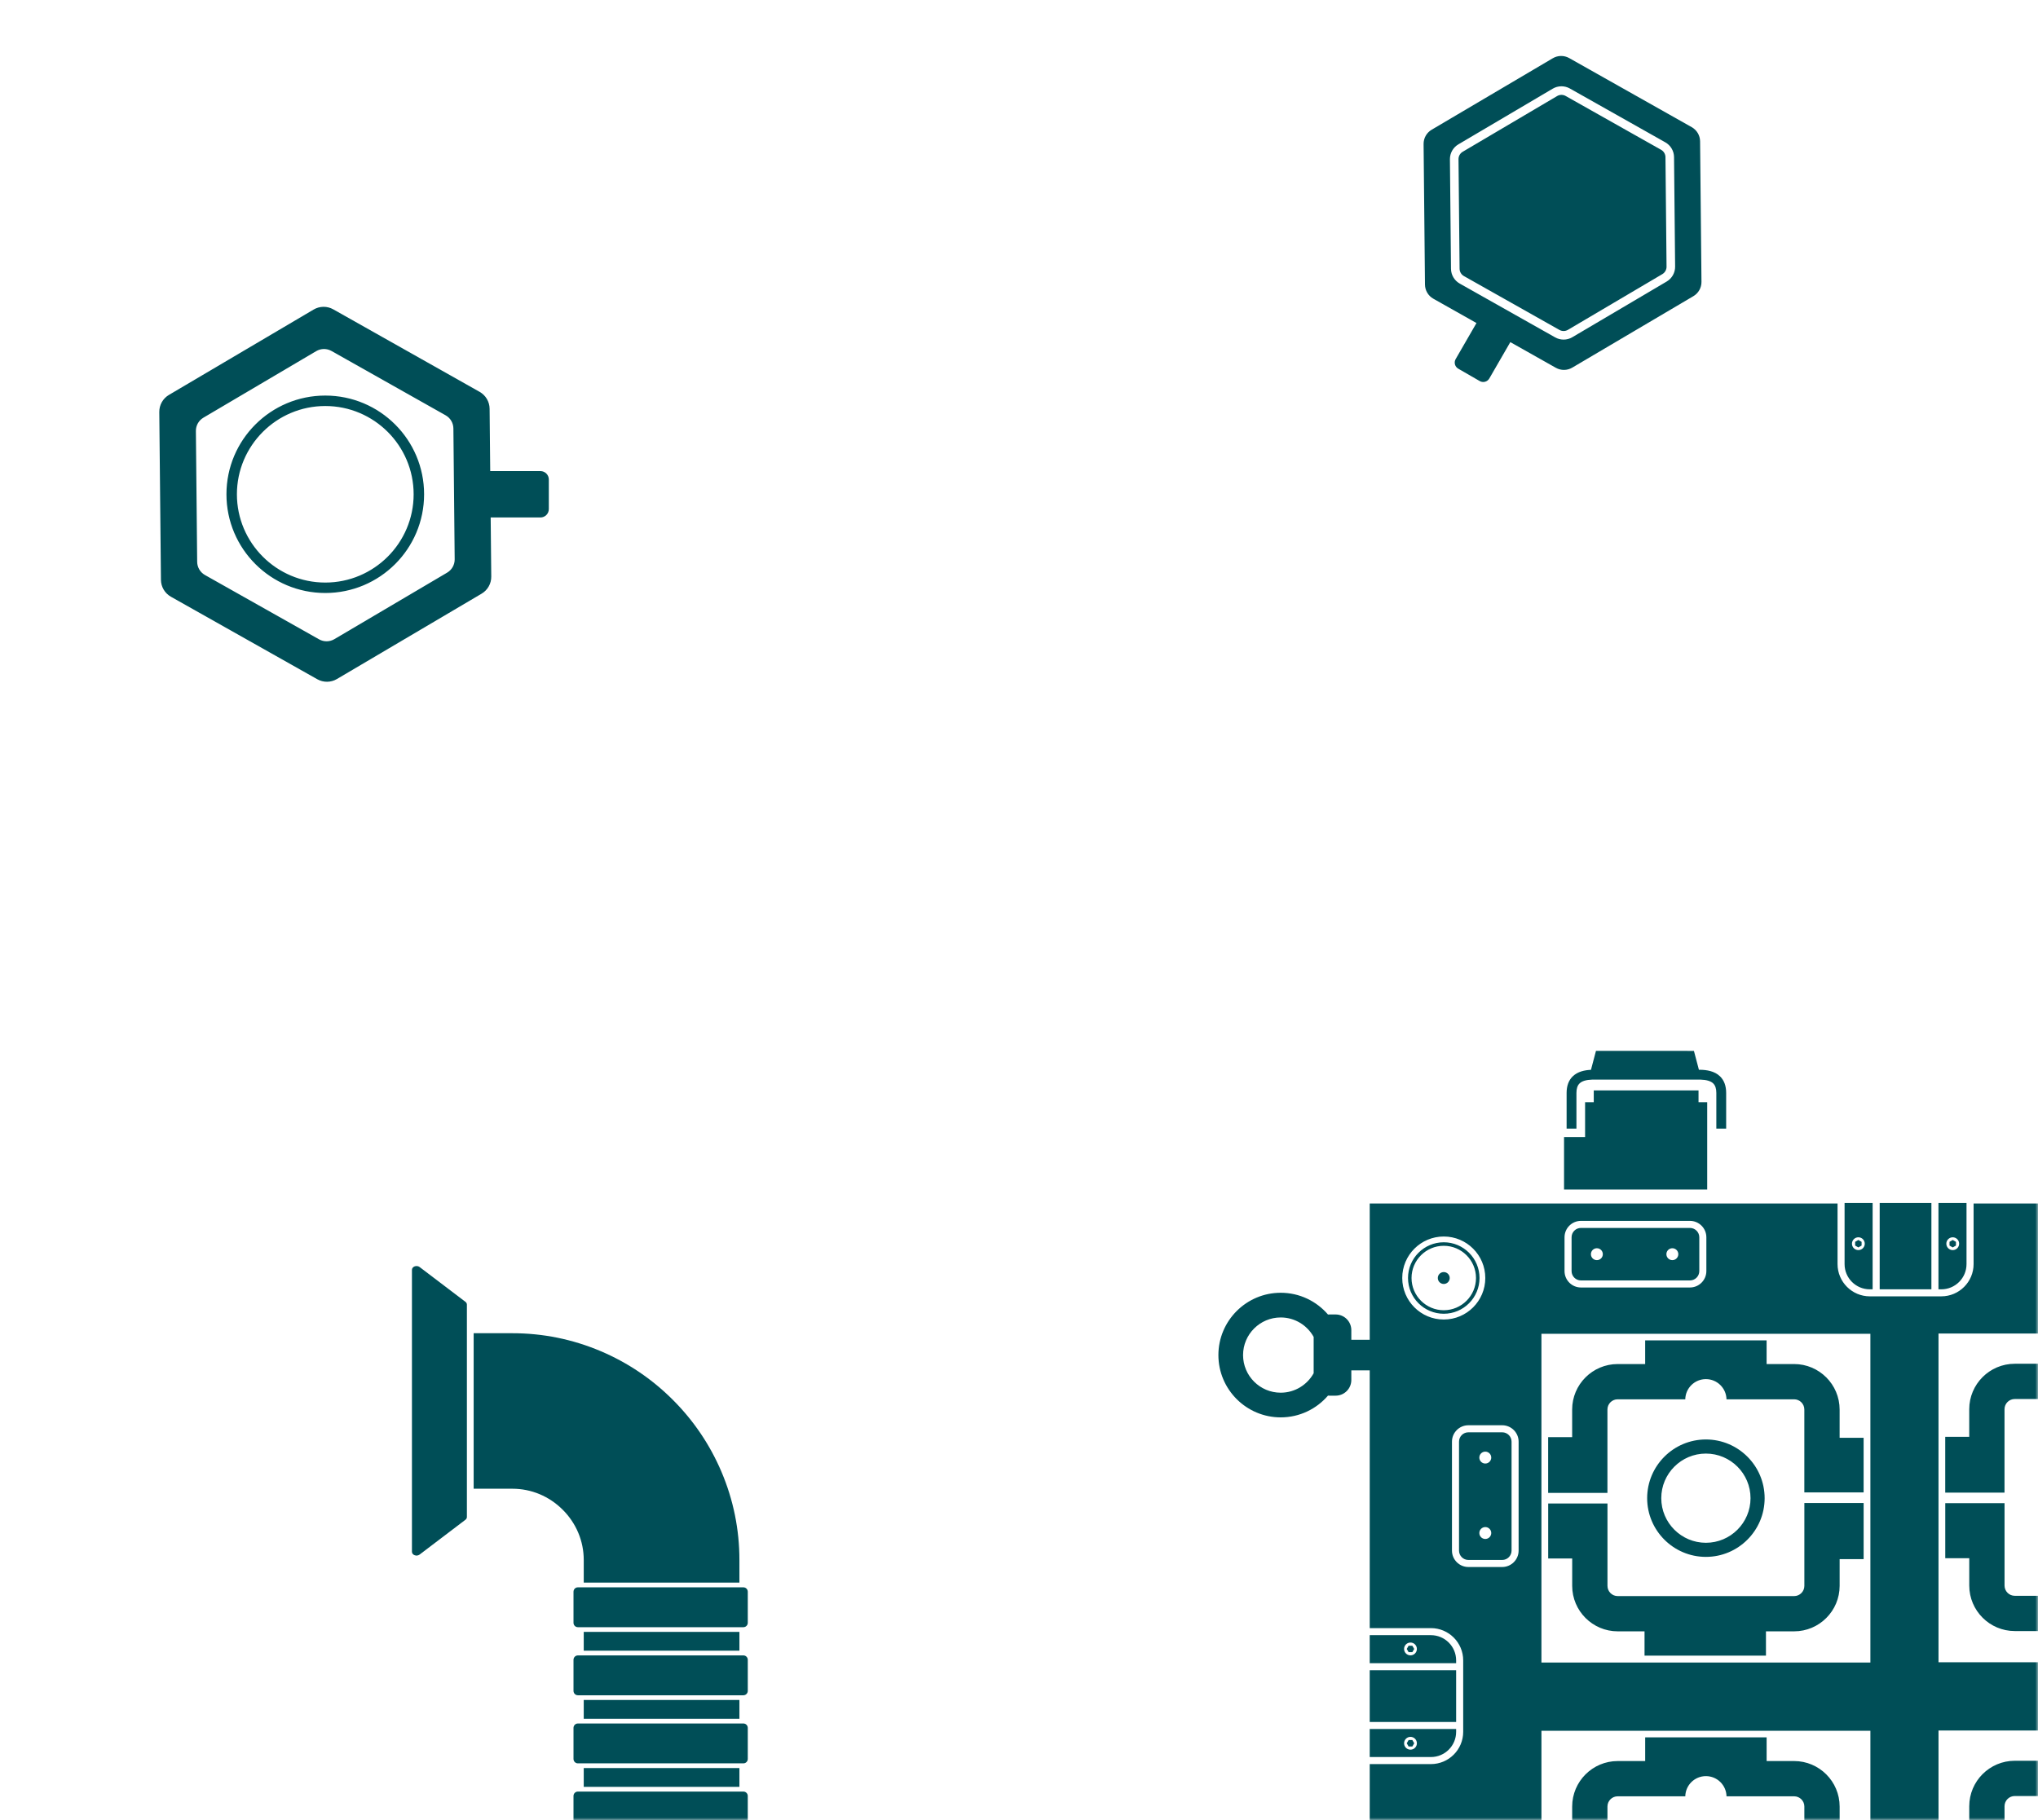 <svg height="335" viewBox="0 0 375 335" width="375" xmlns="http://www.w3.org/2000/svg"
     xmlns:xlink="http://www.w3.org/1999/xlink">
    <mask id="a" fill="#fff">
        <path d="m0 0h375v335h-375z" fill="#fff" fill-rule="evenodd"/>
    </mask>

    <style type="text/css">
        <![CDATA[
         svg * {
            transform-box: fill-box;
        }
        .spinner {
            transform-origin: 50% 50%;
            animation: spin 8s linear infinite;
        }
        @keyframes spin {
            0% { transform: rotate(0deg); }
            100% { transform: rotate(360deg); }
        }
        .animateOpacity{
            animation: animateOpacity 4s linear infinite;
        }
        @keyframes animateOpacity {
            0% { opacity: 0; }
            50% { opacity: 1; }
            100% { opacity: 0; }
        }
        .animateFromLeft{
            animation: animateFromLeft 4s linear infinite;
        }
        @keyframes animateFromLeft {
            0% { transform: translateX(-50px); }
            50% { transform: translateX(0px); }
            100% { transform: translateX(-50px); }
        }
        /* Neue Animationen */
        .animateBounce {
            transform-origin: 50% 50%;
            animation: bounce 6s ease-in-out infinite;
        }
        @keyframes bounce {
            0%, 100% { transform: translateY(0); }
            50% { transform: translateY(-20px); }
        }
        .animateScale {
            transform-origin: 50% 50%;
            animation: scaleUp 5s ease-in-out infinite;
        }
        @keyframes scaleUp {
            0%, 100% { transform: scale(1); }
            50% { transform: scale(1.2); }
        }
        .animateFadeIn {
            animation: fadeIn 6s ease-in-out infinite;
        }
        @keyframes fadeIn {
            0%, 100% { opacity: 0; }
            50% { opacity: 1; }
        }
        .animateSlideDown {
            animation: slideDown 5s ease-in-out infinite;
        }
        @keyframes slideDown {
            0% { transform: translateY(-20px); opacity: 0; }
            50% { transform: translateY(0); opacity: 1; }
            100% { transform: translateY(-20px); opacity: 0; }
        }

        .animateSpiralFade {
            animation: spiralFade 6s ease-in-out infinite;
        }

        @keyframes spiralFade {
            0% {
                transform: translate(0, 0) scale(1);
                opacity: 0;
            }
            25% {
                transform: translate(-10px, -10px) rotate(45deg) scale(1.1);
                opacity: 0.5;
            }
            50% {
                transform: translate(10px, -20px) rotate(90deg) scale(1.2);
                opacity: 1;
            }
            75% {
                transform: translate(-20px, 10px) rotate(135deg) scale(1.1);
                opacity: 0.5;
            }
            100% {
                transform: translate(0, 0) rotate(180deg) scale(1);
                opacity: 0;
            }
        }

        .animateBounceRotate {
            animation: bounceRotate 5s ease-in-out infinite;
        }

        @keyframes bounceRotate {
            0%, 100% {
                transform: translateY(0) rotate(0deg);
            }
            25% {
                transform: translateY(-20px) rotate(90deg);
            }
            50% {
                transform: translateY(0) rotate(180deg);
            }
            75% {
                transform: translateY(-20px) rotate(270deg);
            }
        }

        .animateZoomSlideOpacity {
            animation: zoomSlideOpacity 7s ease-in-out infinite;
        }

        @keyframes zoomSlideOpacity {
            0% {
                transform: translateX(0) scale(1);
                opacity: 1;
            }
            25% {
                transform: translateX(20px) scale(1.2);
                opacity: 0.8;
            }
            50% {
                transform: translateX(-20px) scale(1);
                opacity: 0.6;
            }
            75% {
                transform: translateX(20px) scale(1.2);
                opacity: 0.8;
            }
            100% {
                transform: translateX(0) scale(1);
                opacity: 1;
            }
        }

        .animatePulseRotateColor {
            animation: pulseRotateColor 8s ease-in-out infinite;
        }

        @keyframes pulseRotateColor {
            0%, 100% {
                transform: scale(1) rotate(0deg);
                fill: #004e57;
            }
            25% {
                transform: scale(1.1) rotate(90deg);
                fill: #007a8b;
            }
            50% {
                transform: scale(1.2) rotate(180deg);
                fill: #00a7c1;
            }
            75% {
                transform: scale(1.1) rotate(270deg);
                fill: #007a8b;
            }
        }
        .animateFlipSlideShadow {
            animation: flipSlideShadow 6s ease-in-out infinite;
        }

        @keyframes flipSlideShadow {
            0%, 100% {
                transform: rotateY(0deg) translateX(0);
                filter: drop-shadow(2px 2px 5px rgba(0, 0, 0, 0.5));
            }
            25% {
                transform: rotateY(180deg) translateX(-20px);
                filter: drop-shadow(-2px -2px 10px rgba(0, 0, 0, 0.7));
            }
            50% {
                transform: rotateY(360deg) translateX(20px);
                filter: drop-shadow(2px 2px 5px rgba(0, 0, 0, 0.5));
            }
            75% {
                transform: rotateY(180deg) translateX(-20px);
                filter: drop-shadow(-2px -2px 10px rgba(0, 0, 0, 0.7));
            }
        }

        .animateFloatFadeZoom {
            animation: floatFadeZoom 9s ease-in-out infinite;
        }

        @keyframes floatFadeZoom {
            0%, 100% {
                transform: translateY(0) scale(1);
                opacity: 1;
            }
            25% {
                transform: translateY(-10px) scale(1.1);
                opacity: 0.8;
            }
            50% {
                transform: translateY(10px) scale(1.2);
                opacity: 0.6;
            }
            75% {
                transform: translateY(-10px) scale(1.1);
                opacity: 0.8;
            }
        }

        .animateShrinkRotateColor {
            animation: shrinkRotateColor 7s ease-in-out infinite;
        }

        @keyframes shrinkRotateColor {
            0%, 100% {
                transform: scale(1) rotate(0deg);
                fill: #004e57;
            }
            25% {
                transform: scale(0.9) rotate(90deg);
                fill: #ff6347;
            }
            50% {
                transform: scale(0.8) rotate(180deg);
                fill: #ffd700;
            }
            75% {
                transform: scale(0.9) rotate(270deg);
                fill: #ff6347;
            }
        }

        .animateWave {
            animation: wave 10s ease-in-out infinite;
        }

        @keyframes wave {
            0%, 100% {
                transform: translateX(0) translateY(0);
            }
            25% {
                transform: translateX(10px) translateY(-10px);
            }
            50% {
                transform: translateX(-10px) translateY(10px);
            }
            75% {
                transform: translateX(10px) translateY(-10px);
            }
        }

        .animateWaveBlur {
            animation: waveBlur 10s ease-in-out infinite;
        }

        @keyframes waveBlur {
            0%, 100% {
                transform: translateX(0) translateY(0);
                filter: blur(0);
            }
            25% {
                transform: translateX(10px) translateY(-10px);
                filter: blur(2px);
            }
            50% {
                transform: translateX(-10px) translateY(10px);
                filter: blur(4px);
            }
            75% {
                transform: translateX(10px) translateY(-10px);
                filter: blur(2px);
            }
        }

        .animate3DRotatePulseColor {
            animation: rotate3DPulseColor 12s ease-in-out infinite;
        }

        @keyframes rotate3DPulseColor {
            0%, 100% {
                transform: rotateX(0deg) rotateY(0deg) scale(1);
                fill: #004e57;
            }
            25% {
                transform: rotateX(90deg) rotateY(0deg) scale(1.2);
                fill: #ff6347;
            }
            50% {
                transform: rotateX(90deg) rotateY(90deg) scale(1.4);
                fill: #ffd700;
            }
            75% {
                transform: rotateX(0deg) rotateY(90deg) scale(1.2);
                fill: #ff6347;
            }
        }

        .animateTiltShake {
            animation: tiltShake 8s ease-in-out infinite;
        }

        @keyframes tiltShake {
            0%, 100% {
                transform: rotate(0deg);
            }
            25% {
                transform: rotate(-5deg);
            }
            50% {
                transform: rotate(5deg);
            }
            75% {
                transform: rotate(-5deg);
            }
        }

        .animateTiltShakeGlow {
            animation: tiltShakeGlow 8s ease-in-out infinite;
        }

        @keyframes tiltShakeGlow {
            0%, 100% {
                transform: rotate(0deg);
                filter: drop-shadow(0 0 0px rgba(255, 255, 0, 0));
            }
            25% {
                transform: rotate(-5deg);
                filter: drop-shadow(0 0 10px rgba(255, 255, 0, 0.7));
            }
            50% {
                transform: rotate(5deg);
                filter: drop-shadow(0 0 20px rgba(255, 255, 0, 1));
            }
            75% {
                transform: rotate(-5deg);
                filter: drop-shadow(0 0 10px rgba(255, 255, 0, 0.7));
            }
        }

        .animateExpandContractOpacity {
            animation: expandContractOpacity 6s ease-in-out infinite;
        }

        @keyframes expandContractOpacity {
            0%, 100% {
                transform: scale(1);
                opacity: 1;
            }
            25% {
                transform: scale(1.2);
                opacity: 0.8;
            }
            50% {
                transform: scale(0.8);
                opacity: 0.6;
            }
            75% {
                transform: scale(1.1);
                opacity: 0.9;
            }
        }

        .animateOrbitSize {
            animation: orbitSize 8s linear infinite;
        }

        @keyframes orbitSize {
            0%, 100% {
                transform: rotate(0deg) translateX(0) scale(1);
            }
            25% {
                transform: rotate(90deg) translateX(30px) scale(1.2);
            }
            50% {
                transform: rotate(180deg) translateX(0) scale(0.8);
            }
            75% {
                transform: rotate(270deg) translateX(-30px) scale(1.2);
            }
        }

        .animateSlideStretchBgColor {
            animation: slideStretchBgColor 7s ease-in-out infinite;
        }

        @keyframes slideStretchBgColor {
            0%, 100% {
                transform: translateX(0) scale(1, 1);
                background-color: #ff6347;
            }
            25% {
                transform: translateX(20px) scale(1.2, 1);
                background-color: #3cb371;
            }
            50% {
                transform: translateX(-20px) scale(0.8, 1);
                background-color: #4682b4;
            }
            75% {
                transform: translateX(20px) scale(1.2, 1);
                background-color: #3cb371;
            }
        }

        .animateSwingSpinShadow {
            animation: swingSpinShadow 6s ease-in-out infinite;
        }

        @keyframes swingSpinShadow {
            0%, 100% {
                transform: rotate(0deg);
                filter: drop-shadow(0 0 0 rgba(0, 0, 0, 0.5));
            }
            25% {
                transform: rotate(15deg);
                filter: drop-shadow(5px 5px 10px rgba(0, 0, 0, 0.7));
            }
            50% {
                transform: rotate(-15deg);
                filter: drop-shadow(-5px -5px 10px rgba(0, 0, 0, 0.7));
            }
            75% {
                transform: rotate(15deg);
                filter: drop-shadow(5px 5px 10px rgba(0, 0, 0, 0.7));
            }
        }

        .animateSkewShakeGlow {
            animation: skewShakeGlow 8s ease-in-out infinite;
        }

        @keyframes skewShakeGlow {
            0%, 100% {
                transform: skew(0deg, 0deg);
                filter: drop-shadow(0 0 0px rgba(255, 255, 255, 0));
            }
            25% {
                transform: skew(-10deg, 10deg);
                filter: drop-shadow(0 0 10px rgba(255, 255, 255, 0.7));
            }
            50% {
                transform: skew(10deg, -10deg);
                filter: drop-shadow(0 0 20px rgba(255, 255, 255, 1));
            }
            75% {
                transform: skew(-10deg, 10deg);
                filter: drop-shadow(0 0 10px rgba(255, 255, 255, 0.7));
            }
        }

        .animateDiagonalSlideSize {
            animation: diagonalSlideSize 7s ease-in-out infinite;
        }

        @keyframes diagonalSlideSize {
            0%, 100% {
                transform: translate(0, 0) scale(1);
            }
            25% {
                transform: translate(20px, -20px) scale(1.2);
            }
            50% {
                transform: translate(-20px, 20px) scale(0.8);
            }
            75% {
                transform: translate(20px, -20px) scale(1.2);
            }
        }

        .animateElasticBounceShadow {
            animation: elasticBounceShadow 6s ease-in-out infinite;
        }

        @keyframes elasticBounceShadow {
            0%, 100% {
                transform: translateY(0) scale(1);
                filter: drop-shadow(0 0 0px rgba(0, 0, 0, 0.5));
            }
            25% {
                transform: translateY(-20px) scale(1.2);
                filter: drop-shadow(5px 5px 10px rgba(0, 0, 0, 0.7));
            }
            50% {
                transform: translateY(20px) scale(0.8);
                filter: drop-shadow(-5px -5px 10px rgba(0, 0, 0, 0.7));
            }
            75% {
                transform: translateY(-20px) scale(1.2);
                filter: drop-shadow(5px 5px 10px rgba(0, 0, 0, 0.7));
            }
        }

        .animateZoomRotateBlurGlow {
            animation: zoomRotateBlurGlow 8s ease-in-out infinite;
        }

        @keyframes zoomRotateBlurGlow {
            0%, 100% {
                transform: scale(1) rotate(0deg);
                filter: blur(0) drop-shadow(0 0 0px rgba(255, 255, 255, 0));
            }
            25% {
                transform: scale(1.2) rotate(90deg);
                filter: blur(2px) drop-shadow(0 0 10px rgba(255, 255, 255, 0.7));
            }
            50% {
                transform: scale(1.4) rotate(180deg);
                filter: blur(4px) drop-shadow(0 0 20px rgba(255, 255, 255, 1));
            }
            75% {
                transform: scale(1.2) rotate(270deg);
                filter: blur(2px) drop-shadow(0 0 10px rgba(255, 255, 255, 0.7));
            }
        }

        .animateCircularPulseFlipColor {
            animation: circularPulseFlipColor 10s ease-in-out infinite;
        }

        @keyframes circularPulseFlipColor {
            0%, 100% {
                transform: scale(1) rotateY(0deg);
                fill: #4b0082;
            }
            25% {
                transform: scale(1.2) rotateY(180deg);
                fill: #9400d3;
            }
            50% {
                transform: scale(1.4) rotateY(360deg);
                fill: #ba55d3;
            }
            75% {
                transform: scale(1.2) rotateY(180deg);
                fill: #9400d3;
            }
        }

        .animateSwirlExpandShadow {
            animation: swirlExpandShadow 9s ease-in-out infinite;
        }

        @keyframes swirlExpandShadow {
            0%, 100% {
                transform: rotate(0deg) scale(1);
                filter: drop-shadow(0 0 0px rgba(0, 0, 0, 0.5));
            }
            25% {
                transform: rotate(90deg) scale(1.2);
                filter: drop-shadow(5px 5px 10px rgba(0, 0, 0, 0.7));
            }
            50% {
                transform: rotate(180deg) scale(1.4);
                filter: drop-shadow(10px 10px 20px rgba(0, 0, 0, 1));
            }
            75% {
                transform: rotate(270deg) scale(1.2);
                filter: drop-shadow(5px 5px 10px rgba(0, 0, 0, 0.7));
            }
        }

        .animateZigzagSlideOpacity {
            animation: zigzagSlideOpacity 8s ease-in-out infinite;
        }

        @keyframes zigzagSlideOpacity {
            0%, 100% {
                transform: translateX(0) translateY(0);
                opacity: 1;
            }
            25% {
                transform: translateX(20px) translateY(-10px);
                opacity: 0.8;
            }
            50% {
                transform: translateX(-20px) translateY(10px);
                opacity: 0.6;
            }
            75% {
                transform: translateX(20px) translateY(-10px);
                opacity: 0.8;
            }
        }

        .animateBounceShrinkGlow {
            animation: bounceShrinkGlow 6s ease-in-out infinite;
        }

        @keyframes bounceShrinkGlow {
            0%, 100% {
                transform: translateY(0) scale(1);
                filter: drop-shadow(0 0 10px rgba(255, 255, 255, 0.7));
            }
            25% {
                transform: translateY(-20px) scale(0.9);
                filter: drop-shadow(0 0 5px rgba(255, 255, 255, 0.5));
            }
            50% {
                transform: translateY(20px) scale(1.1);
                filter: drop-shadow(0 0 15px rgba(255, 255, 255, 1));
            }
            75% {
                transform: translateY(-20px) scale(0.9);
                filter: drop-shadow(0 0 5px rgba(255, 255, 255, 0.5));
            }
        }

        .animateTwistStretchColor {
            animation: twistStretchColor 7s ease-in-out infinite;
        }

        @keyframes twistStretchColor {
            0%, 100% {
                transform: rotate(0deg) scale(1);
                fill: #ff4500;
            }
            25% {
                transform: rotate(90deg) scale(1.2);
                fill: #ff6347;
            }
            50% {
                transform: rotate(180deg) scale(0.8);
                fill: #ffa07a;
            }
            75% {
                transform: rotate(90deg) scale(1.2);
                fill: #ff6347;
            }
        }

        .animateWobbleFlipShadow {
            animation: wobbleFlipShadow 8s ease-in-out infinite;
        }

        @keyframes wobbleFlipShadow {
            0%, 100% {
                transform: translateX(0) rotateY(0deg);
                filter: drop-shadow(0 0 0px rgba(0, 0, 0, 0.5));
            }
            25% {
                transform: translateX(10px) rotateY(180deg);
                filter: drop-shadow(10px 10px 10px rgba(0, 0, 0, 0.7));
            }
            50% {
                transform: translateX(-10px) rotateY(360deg);
                filter: drop-shadow(20px 20px 20px rgba(0, 0, 0, 1));
            }
            75% {
                transform: translateX(10px) rotateY(180deg);
                filter: drop-shadow(10px 10px 10px rgba(0, 0, 0, 0.7));
            }
        }

        .animateVerticalWaveOpacity {
            animation: verticalWaveOpacity 7s ease-in-out infinite;
        }

        @keyframes verticalWaveOpacity {
            0%, 100% {
                transform: translateY(0);
                opacity: 1;
            }
            25% {
                transform: translateY(-20px);
                opacity: 0.7;
            }
            50% {
                transform: translateY(20px);
                opacity: 0.5;
            }
            75% {
                transform: translateY(-20px);
                opacity: 0.7;
            }
        }
    ]]>
    </style>

    <g fill="#004e57" fill-rule="evenodd">
        <g mask="url(#a)" class="animateExpandContractOpacity">
            <path
                d="m31.611 70.793h28.645v-3.461h-28.645zm0 12.529h28.645v-3.461h-28.645zm28.645-29.218c0-5.62-1.112-11.086-3.307-16.246-2.109-4.961-5.122-9.417-8.953-13.245-3.831-3.828-8.292-6.838-13.257-8.945-5.165-2.192-10.635-3.304-16.26-3.304h-7.124v28.619h7.124c3.477 0 6.767 1.373 9.263 3.866 2.496 2.493 3.87 5.78 3.87 9.254v4.16h28.645zm-28.645 41.747h28.645v-3.461h-28.645zm-1.077.866c-.445 0-.808.362-.808.807v5.722c0 .445.362.807.808.807h30.452c.445 0 .808-.362.808-.807v-5.722c0-.445-.362-.807-.808-.807zm-20.694-90.132-8.428-6.401c-.539-.41-1.412-.094-1.412.51v51.894c0 .604.873.919 1.412.51l8.428-6.401c.173-.131.271-.316.271-.51v-39.093c0-.194-.098-.379-.271-.51zm51.147 59.881c.445 0 .808-.362.808-.807v-5.722c0-.445-.362-.807-.808-.807h-30.452c-.446 0-.808.362-.808.807v5.722c0 .445.362.807.808.807zm-30.452 5.193c-.445 0-.808.362-.808.807v5.722c0 .445.362.807.808.807h30.452c.445 0 .808-.362.808-.807v-5.722c0-.445-.362-.807-.808-.807zm0 12.529c-.445 0-.808.362-.808.807v5.722c0 .445.362.807.808.807h30.452c.445 0 .808-.362.808-.807v-5.722c0-.445-.362-.807-.808-.807z"
                transform="translate(75.8 233)"/>
        </g>
        <g mask="url(#a)" class="animateScale">
            <path
                d="m23.773.42c.931-.549 2.083-.56 3.025-.029l22.541 12.712c.941.531 1.528 1.523 1.538 2.603l.255 25.866c.01 1.08-.556 2.083-1.487 2.632l-22.286 13.153c-.93.549-2.083.56-3.025.029l-8.374-4.723-3.866 6.692c-.357.619-1.149.831-1.768.473l-3.95-2.279c-.619-.357-.831-1.148-.474-1.767l3.831-6.631-7.939-4.477c-.941-.531-1.527-1.523-1.538-2.603l-.255-25.866c-.011-1.08.556-2.083 1.487-2.632zm3.141 5.566c-.976-.551-2.182-.539-3.148.031l-17.373 10.254c-.965.57-1.558 1.619-1.547 2.74l.198 20.164c.011 1.12.624 2.158 1.601 2.709l17.571 9.91c.479.27 1.013.405 1.547.405.555 0 1.109-.145 1.601-.436l17.373-10.254c.965-.57 1.558-1.619 1.547-2.739l-.199-20.163c-.011-1.12-.624-2.158-1.601-2.709zm-1.547 1.173c.266 0 .532.067.771.202l17.571 9.91c.487.274.792.791.797 1.349l.199 20.163c.005.558-.29 1.081-.771 1.365l-17.373 10.254c-.481.284-1.082.29-1.568.015l-17.572-9.91c-.486-.274-.792-.791-.797-1.349l-.198-20.164c-.006-.558.29-1.081.771-1.364l17.373-10.254c.245-.145.521-.217.798-.217z"
                transform="translate(261.945 10.3)"/>
        </g>
        <g mask="url(#a)" class="animateFromLeft">
            <path
                d="m28.401.501c1.112-.656 2.489-.669 3.613-.035l26.929 15.183c1.124.634 1.825 1.819 1.837 3.109l.113 11.477h9.237c.854 0 1.546.692 1.546 1.545v5.444c0 .853-.692 1.545-1.546 1.545h-9.153l.107 10.88c.013 1.29-.664 2.488-1.776 3.144l-26.625 15.709c-1.111.656-2.489.669-3.613.036l-26.929-15.182c-1.124-.634-1.825-1.819-1.837-3.109l-.304-30.891c-.012-1.29.664-2.488 1.776-3.144zm3.288 7.628c-.876-.494-1.95-.484-2.816.028l-20.755 12.246c-.867.511-1.394 1.446-1.384 2.451l.237 24.081c.01 1.006.556 1.929 1.432 2.424l20.993 11.835c.876.494 1.95.484 2.817-.028l20.755-12.246c.867-.511 1.394-1.445 1.385-2.451l-.237-24.081c-.01-1.006-.556-1.929-1.432-2.423zm-1.147 8.205c10.043 0 18.184 8.134 18.184 18.167 0 10.034-8.141 18.167-18.184 18.167s-18.184-8.134-18.184-18.167c0-10.034 8.141-18.167 18.184-18.167zm0 1.923c-8.966 0-16.259 7.287-16.259 16.245s7.294 16.245 16.259 16.245c8.965 0 16.259-7.287 16.259-16.245s-7.294-16.245-16.259-16.245z"
                transform="translate(29.31 56.466)"/>
        </g>
        <g mask="url(#a)" class="animateTiltShake">
            <path
                d="m120.387 193.613v15.896h-5.162v-11.258c0-2.561 2.077-4.638 4.64-4.638zm12.635 0c2.563 0 4.64 2.076 4.64 4.638v11.258h-5.162v-15.896zm-1.821-0v15.896h-9.516v-15.896zm-17.275-165.524v11.152c0 3.273 2.664 5.936 5.938 5.936h13.158c3.274 0 5.938-2.663 5.938-5.936v-11.152h85.54v25.13h3.026v-1.771c0-1.592 1.291-2.883 2.884-2.883h1.157c.084 0 .166.006.248.013 2.105-2.45 5.223-4.007 8.7-4.007 6.324 0 11.47 5.143 11.47 11.466 0 6.322-5.145 11.466-11.47 11.466-3.477 0-6.595-1.557-8.7-4.007-.082.007-.164.013-.248.013h-1.157c-1.593 0-2.884-1.291-2.884-2.883v-1.771h-3.026v47.382h-11.24c-3.274 0-5.938 2.663-5.938 5.936v13.153c0 3.273 2.664 5.936 5.938 5.936h11.24v47.487h3.026v-1.771c0-1.592 1.291-2.883 2.884-2.883h1.157c.084 0 .166.005.248.013 2.105-2.45 5.223-4.007 8.7-4.007 6.324 0 11.47 5.143 11.47 11.466 0 6.322-5.145 11.466-11.47 11.466-3.477 0-6.595-1.557-8.7-4.007-.082.007-.164.012-.248.012h-1.157c-1.593 0-2.884-1.291-2.884-2.883v-1.771h-3.026v25.13h-85.54v-11.258c0-3.273-2.664-5.936-5.938-5.936h-13.158c-3.274 0-5.938 2.663-5.938 5.936v11.258h-86.081v-25.183h-3.386v1.771c0 1.592-1.291 2.883-2.884 2.883h-1.157c-.084 0-.166-.006-.248-.013-2.105 2.45-5.223 4.007-8.7 4.007-6.325 0-11.47-5.144-11.47-11.466 0-6.322 5.145-11.466 11.47-11.466 3.477 0 6.595 1.556 8.7 4.007.082-.007.164-.013.248-.013h1.157c1.593 0 2.884 1.291 2.884 2.883v1.771h3.386v-47.434h11.262c3.274 0 5.938-2.663 5.938-5.936v-13.153c0-3.273-2.664-5.936-5.938-5.936h-11.262v-47.434h-3.386v1.771c0 1.592-1.291 2.883-2.884 2.883h-1.157c-.084 0-.166-.005-.248-.012-2.105 2.45-5.223 4.007-8.7 4.007-6.325 0-11.47-5.143-11.47-11.466s5.145-11.466 11.47-11.466c3.477 0 6.595 1.557 8.7 4.007.082-.007.164-.013.248-.013h1.157c1.593 0 2.884 1.291 2.884 2.884v1.771h3.386v-25.077zm-27.155 165.86h-20.055c-1.666 0-3.021 1.355-3.021 3.02v6.22c0 1.665 1.355 3.02 3.021 3.02h20.055c1.666 0 3.021-1.355 3.021-3.02v-6.22c0-1.665-1.355-3.02-3.021-3.02zm98.303 0h-20.055c-1.666 0-3.021 1.355-3.021 3.02v6.22c0 1.665 1.355 3.02 3.021 3.02h20.055c1.666 0 3.021-1.355 3.021-3.02v-6.22c0-1.665-1.355-3.02-3.021-3.02zm-98.303 1.298c.95 0 1.723.773 1.723 1.722v6.22c0 .95-.773 1.722-1.723 1.722h-20.055c-.95 0-1.723-.773-1.723-1.722v-6.22c0-.95.773-1.722 1.723-1.722zm98.303 0c.95 0 1.723.773 1.723 1.722v6.22c0 .95-.773 1.722-1.723 1.722h-20.055c-.95 0-1.723-.773-1.723-1.722v-6.22c0-.95.773-1.722 1.723-1.722zm26.338-7.191c-4.22 0-7.641 3.42-7.641 7.638 0 4.218 3.421 7.638 7.641 7.638 4.22 0 7.64-3.42 7.64-7.638 0-4.218-3.421-7.638-7.64-7.638zm-170.217 0c-4.22 0-7.641 3.42-7.641 7.638 0 4.218 3.421 7.638 7.641 7.638s7.641-3.42 7.641-7.638c0-4.218-3.421-7.638-7.641-7.638zm93.93 12.775c-.651 0-1.179.528-1.179 1.179 0 .651.528 1.179 1.179 1.179s1.179-.528 1.179-1.179c0-.651-.528-1.179-1.179-1.179zm-17.365 0c-.651 0-1.179.528-1.179 1.179 0 .651.528 1.179 1.179 1.179.651 0 1.179-.528 1.179-1.179 0-.651-.528-1.179-1.179-1.179zm17.365.493.594.343v.686l-.594.343-.594-.343v-.686zm-17.365 0 .594.343v.686l-.594.343-.594-.343v-.686zm-76.565-12.207c3.628 0 6.579 2.95 6.579 6.577 0 3.626-2.951 6.576-6.579 6.576-3.628 0-6.579-2.95-6.579-6.576 0-3.626 2.951-6.577 6.579-6.577zm170.217 0c3.628 0 6.579 2.95 6.579 6.577 0 3.626-2.951 6.576-6.579 6.576-3.628 0-6.579-2.95-6.579-6.576 0-3.626 2.951-6.577 6.579-6.577zm0 .649c-3.27 0-5.93 2.659-5.93 5.928s2.66 5.928 5.93 5.928c3.27 0 5.93-2.659 5.93-5.928s-2.66-5.928-5.93-5.928zm-170.217 0c-3.27 0-5.93 2.659-5.93 5.928s2.66 5.928 5.93 5.928c3.27 0 5.93-2.659 5.93-5.928s-2.66-5.928-5.93-5.928zm126.877 9.218c-.605 0-1.096.49-1.096 1.095 0 .605.49 1.095 1.096 1.095s1.096-.49 1.096-1.095c0-.605-.49-1.095-1.096-1.095zm-98.425 0c-.605 0-1.096.49-1.096 1.095 0 .605.491 1.095 1.096 1.095.605 0 1.096-.49 1.096-1.095 0-.605-.49-1.095-1.096-1.095zm112.314 0c-.605 0-1.096.49-1.096 1.095 0 .605.49 1.095 1.096 1.095s1.096-.49 1.096-1.095c0-.605-.49-1.095-1.096-1.095zm-98.425 0c-.605 0-1.096.49-1.096 1.095 0 .605.49 1.095 1.096 1.095.605 0 1.096-.49 1.096-1.095 0-.605-.49-1.095-1.096-1.095zm-42.34-4.386c.605 0 1.096.49 1.096 1.095 0 .605-.49 1.095-1.096 1.095s-1.096-.49-1.096-1.095c0-.605.49-1.095 1.096-1.095zm170.217 0c.605 0 1.096.49 1.096 1.095 0 .605-.49 1.095-1.096 1.095s-1.096-.49-1.096-1.095c0-.605.49-1.095 1.096-1.095zm29.103-19.958c-2.608 0-4.883 1.449-6.064 3.583v6.68c1.181 2.134 3.456 3.583 6.064 3.583 3.819 0 6.926-3.106 6.926-6.923 0-3.817-3.107-6.923-6.926-6.923zm-229.046-.053c-3.819 0-6.926 3.106-6.926 6.923 0 3.817 3.107 6.923 6.926 6.923 2.608 0 4.883-1.449 6.064-3.583v-6.68c-1.181-2.134-3.456-3.583-6.064-3.583zm108.501-49.455h-60.529v60.506h60.529zm73.064-.053h-60.529v60.506h60.529zm-74.306 31.19v10.337h-4.417v4.916c0 4.615-3.756 8.37-8.373 8.37h-5.184v4.471h-22.342v-4.471h-4.938c-4.617 0-8.373-3.755-8.373-8.37v-5.039h-4.417v-10.123h10.909v15.163c0 1.039.842 1.881 1.882 1.881h32.464c1.039 0 1.882-.842 1.882-1.881v-15.253zm73.064-.053v10.337h-4.417v4.916c0 4.615-3.756 8.37-8.373 8.37h-5.184v4.471h-22.343v-4.471h-4.938c-4.617 0-8.373-3.755-8.373-8.37v-5.039h-4.417v-10.123h10.909v15.163c0 1.039.842 1.881 1.881 1.881h32.464c1.039 0 1.882-.842 1.882-1.881v-15.253zm14.68-13.394h-6.222c-1.666 0-3.021 1.355-3.021 3.02v20.048c0 1.665 1.355 3.02 3.021 3.02h6.222c1.666 0 3.021-1.355 3.021-3.02v-20.048c0-1.665-1.355-3.02-3.021-3.02zm-154.249-.315h-6.222c-1.666 0-3.021 1.355-3.021 3.02v20.048c0 1.665 1.355 3.02 3.021 3.02h6.222c1.666 0 3.021-1.355 3.021-3.02v-20.048c0-1.665-1.355-3.02-3.021-3.02zm154.249 1.613c.95 0 1.723.773 1.723 1.722v20.048c0 .95-.773 1.722-1.723 1.722h-6.222c-.95 0-1.723-.773-1.723-1.722v-20.048c0-.95.773-1.722 1.723-1.722zm-154.249-.315c.95 0 1.723.773 1.723 1.722v20.048c0 .95-.773 1.722-1.723 1.722h-6.222c-.95 0-1.723-.773-1.723-1.722v-20.048c0-.95.773-1.722 1.723-1.722zm37.481.776c5.96 0 10.808 4.847 10.808 10.805 0 5.958-4.849 10.804-10.808 10.804s-10.808-4.847-10.808-10.804c0-5.958 4.849-10.805 10.808-10.805zm73.065-.053c5.96 0 10.808 4.847 10.808 10.805s-4.849 10.804-10.808 10.804-10.808-4.847-10.808-10.804 4.849-10.805 10.808-10.805zm40.592 17.154c-.605 0-1.096.49-1.096 1.095 0 .605.49 1.095 1.096 1.095s1.096-.49 1.096-1.095c0-.605-.49-1.095-1.096-1.095zm-113.657-14.505c-4.528 0-8.212 3.682-8.212 8.209 0 4.526 3.684 8.209 8.212 8.209s8.212-3.682 8.212-8.209c0-4.526-3.684-8.209-8.212-8.209zm-40.592 14.19c-.605 0-1.096.49-1.096 1.095 0 .605.49 1.095 1.096 1.095.605 0 1.096-.49 1.096-1.095 0-.605-.49-1.095-1.096-1.095zm113.657-14.243c-4.528 0-8.212 3.682-8.212 8.209 0 4.526 3.684 8.209 8.212 8.209s8.212-3.682 8.212-8.209c0-4.526-3.684-8.209-8.212-8.209zm-61.893-20.786v4.361h5.061c4.617 0 8.373 3.755 8.373 8.37v5.202h4.417v10.051h-10.909v-15.253c0-1.039-.842-1.881-1.882-1.881h-12.44c-.043-2.058-1.724-3.714-3.793-3.714s-3.75 1.655-3.793 3.714h-12.44c-1.039 0-1.882.842-1.882 1.881v15.343h-10.909v-10.264h4.417v-5.078c0-4.615 3.756-8.37 8.373-8.37h5.061v-4.361zm73.064-.053v4.361h5.061c4.617 0 8.373 3.755 8.373 8.37v5.202h4.417v10.051h-10.909v-15.253c0-1.039-.842-1.881-1.882-1.881h-12.44c-.043-2.058-1.724-3.714-3.793-3.714-2.069 0-3.75 1.655-3.793 3.714h-12.44c-1.039 0-1.882.842-1.882 1.881v15.343h-10.909v-10.264h4.417v-5.078c0-4.615 3.756-8.37 8.373-8.37h5.061v-4.361zm29.421 21.513c-.605 0-1.096.49-1.096 1.095 0 .605.49 1.095 1.096 1.095s1.096-.49 1.096-1.095c0-.605-.49-1.095-1.096-1.095zm-154.249-.315c-.605 0-1.096.49-1.096 1.095 0 .605.49 1.095 1.096 1.095.605 0 1.096-.49 1.096-1.095 0-.605-.49-1.095-1.096-1.095zm175.408-22.682v5.16h-11.262c-2.563 0-4.64-2.076-4.64-4.638v-.522zm-180.775 0v.522c0 2.562-2.077 4.638-4.64 4.638h-11.262v-5.16zm173.273 1.447c-.651 0-1.179.528-1.179 1.179 0 .651.528 1.179 1.179 1.179s1.179-.528 1.179-1.179c0-.651-.528-1.179-1.179-1.179zm-181.672 0c-.651 0-1.179.528-1.179 1.179 0 .651.528 1.179 1.179 1.179.651 0 1.179-.528 1.179-1.179 0-.651-.528-1.179-1.179-1.179zm182.015.585.343.594-.343.594h-.686l-.343-.594.343-.594zm-181.672-0.0.343.594-.343.594h-.686l-.343-.594.343-.594zm8.056-12.842v9.513h-15.902v-9.513zm180.775 0v9.513h-15.902v-9.513zm0-6.458v5.16h-15.902v-.522c0-2.561 2.077-4.638 4.64-4.638zm-185.415-0c2.563 0 4.64 2.077 4.64 4.638v.522h-15.902v-5.16zm80.864-55.466h-60.529v60.506h60.529zm73.064-.053h-60.529v60.506h60.529zm-74.306 31.19v10.337h-4.417v4.916c0 4.615-3.756 8.37-8.373 8.37h-5.184v4.471h-22.342v-4.471h-4.938c-4.617 0-8.373-3.755-8.373-8.37v-5.039h-4.417v-10.123h10.909v15.163c0 1.039.842 1.881 1.882 1.881h32.464c1.039 0 1.882-.842 1.882-1.881v-15.253zm98.29 25.685c-.651 0-1.179.528-1.179 1.179 0 .651.528 1.179 1.179 1.179s1.179-.528 1.179-1.179c0-.651-.528-1.179-1.179-1.179zm-181.672-0c-.651 0-1.179.528-1.179 1.179 0 .651.528 1.179 1.179 1.179.651 0 1.179-.528 1.179-1.179 0-.651-.528-1.179-1.179-1.179zm156.446-25.738v10.337h-4.418v4.916c0 4.615-3.756 8.37-8.373 8.37h-5.184v4.471h-22.343v-4.471h-4.937c-4.617 0-8.373-3.755-8.373-8.37v-5.039h-4.417v-10.123h10.909v15.163c0 1.039.842 1.881 1.882 1.881h32.464c1.039 0 1.882-.842 1.882-1.881v-15.253zm-156.103 26.323.343.594-.343.594h-.686l-.343-.594.343-.594zm181.672 0.0.343.594-.343.594h-.686l-.343-.594.343-.594zm-10.889-40.259h-6.222c-1.666 0-3.021 1.355-3.021 3.02v20.048c0 1.665 1.355 3.02 3.021 3.02h6.222c1.666 0 3.021-1.355 3.021-3.02v-20.048c0-1.665-1.355-3.02-3.021-3.02zm-154.249-.315h-6.222c-1.666 0-3.021 1.355-3.021 3.02v20.048c0 1.665 1.355 3.02 3.021 3.02h6.222c1.666 0 3.021-1.355 3.021-3.02v-20.048c0-1.665-1.355-3.02-3.021-3.02zm154.249 1.613c.95 0 1.723.773 1.723 1.722v20.048c0 .95-.773 1.722-1.723 1.722h-6.222c-.95 0-1.723-.773-1.723-1.722v-20.048c0-.95.773-1.722 1.723-1.722zm-154.249-.315c.95 0 1.723.773 1.723 1.722v20.048c0 .95-.773 1.722-1.723 1.722h-6.222c-.95 0-1.723-.773-1.723-1.722v-20.048c0-.95.773-1.722 1.723-1.722zm37.481 1.318c5.96 0 10.808 4.847 10.808 10.805 0 5.958-4.849 10.804-10.808 10.804s-10.808-4.847-10.808-10.804c0-5.958 4.849-10.805 10.808-10.805zm73.065-.053c5.96 0 10.808 4.847 10.808 10.805 0 5.958-4.849 10.804-10.808 10.804s-10.808-4.847-10.808-10.804c0-5.958 4.849-10.805 10.808-10.805zm-73.065 2.649c-4.528 0-8.212 3.682-8.212 8.209 0 4.526 3.684 8.209 8.212 8.209s8.212-3.682 8.212-8.209c0-4.526-3.684-8.209-8.212-8.209zm73.065-.053c-4.528 0-8.212 3.682-8.212 8.209 0 4.526 3.684 8.209 8.212 8.209s8.212-3.682 8.212-8.209c0-4.526-3.684-8.209-8.212-8.209zm40.592 13.894c-.605 0-1.096.49-1.096 1.095s.49 1.095 1.096 1.095 1.096-.49 1.096-1.095-.49-1.095-1.096-1.095zm-154.249-.315c-.605 0-1.096.49-1.096 1.095s.49 1.095 1.096 1.095c.605 0 1.096-.49 1.096-1.095s-.49-1.095-1.096-1.095zm51.763-34.364v4.361h5.061c4.617 0 8.373 3.755 8.373 8.37v5.202h4.417v10.051h-10.909v-15.253c0-1.039-.842-1.881-1.882-1.881h-12.44c-.043-2.058-1.724-3.714-3.793-3.714s-3.75 1.655-3.793 3.714h-12.44c-1.039 0-1.882.842-1.882 1.881v15.343h-10.909v-10.264h4.417v-5.078c0-4.615 3.756-8.37 8.373-8.37h5.061v-4.361zm73.064-.053v4.361h5.061c4.617 0 8.373 3.755 8.373 8.37v5.202h4.417v10.051h-10.909v-15.253c0-1.039-.842-1.881-1.882-1.881h-12.44c-.043-2.058-1.724-3.714-3.793-3.714-2.069 0-3.75 1.655-3.793 3.714h-12.44c-1.039 0-1.882.842-1.882 1.881v15.343h-10.909v-10.264h4.417v-5.078c0-4.615 3.756-8.37 8.373-8.37h5.061v-4.361zm29.421 20.849c-.605 0-1.096.49-1.096 1.095 0 .605.49 1.095 1.096 1.095s1.096-.49 1.096-1.095c0-.605-.49-1.095-1.096-1.095zm-154.249-.315c-.605 0-1.096.49-1.096 1.095 0 .605.49 1.095 1.096 1.095.605 0 1.096-.49 1.096-1.095 0-.605-.49-1.095-1.096-1.095zm191.402-24.64c-2.608 0-4.883 1.449-6.064 3.583v6.68c1.181 2.134 3.456 3.583 6.064 3.583 3.819 0 6.926-3.106 6.926-6.923s-3.107-6.923-6.926-6.923zm-229.046-.053c-3.819 0-6.926 3.106-6.926 6.923 0 3.817 3.107 6.923 6.926 6.923 2.608 0 4.883-1.449 6.064-3.583v-6.68c-1.181-2.134-3.456-3.583-6.064-3.583zm198.847-13.803c-4.22 0-7.64 3.42-7.64 7.638s3.421 7.638 7.64 7.638c4.22 0 7.641-3.42 7.641-7.638s-3.421-7.638-7.641-7.638zm0 1.061c3.628 0 6.579 2.95 6.579 6.577 0 3.626-2.951 6.577-6.579 6.577-3.628 0-6.579-2.95-6.579-6.577 0-3.626 2.951-6.577 6.579-6.577zm-168.843-2.156c-4.22 0-7.64 3.419-7.64 7.638 0 4.218 3.421 7.638 7.64 7.638 4.22 0 7.641-3.419 7.641-7.638 0-4.218-3.421-7.638-7.641-7.638zm168.843 2.805c-3.27 0-5.93 2.659-5.93 5.928s2.66 5.927 5.93 5.927c3.27 0 5.93-2.659 5.93-5.927s-2.66-5.928-5.93-5.928zm-168.843-1.744c3.628 0 6.579 2.95 6.579 6.577s-2.951 6.577-6.579 6.577c-3.628 0-6.579-2.95-6.579-6.577s2.951-6.577 6.579-6.577zm0 .649c-3.27 0-5.93 2.659-5.93 5.928s2.66 5.927 5.93 5.927c3.27 0 5.93-2.659 5.93-5.927s-2.66-5.928-5.93-5.928zm168.843 5.928c.605 0 1.096.49 1.096 1.095s-.49 1.095-1.096 1.095-1.096-.49-1.096-1.095.49-1.095 1.096-1.095zm-72.655-13.816v11.258c0 2.561-2.077 4.638-4.64 4.638h-.522v-15.896zm-17.275 0v15.896h-.522c-2.563 0-4.64-2.077-4.64-4.638v-11.258zm10.814 0v15.896h-9.516v-15.896zm-44.43 3.3h-20.055c-1.666 0-3.021 1.355-3.021 3.02v6.22c0 1.665 1.355 3.02 3.021 3.02h20.055c1.666 0 3.021-1.355 3.021-3.02v-6.22c0-1.665-1.355-3.02-3.021-3.02zm98.303 0h-20.055c-1.666 0-3.021 1.355-3.021 3.02v6.22c0 1.665 1.355 3.02 3.021 3.02h20.055c1.666 0 3.021-1.355 3.021-3.02v-6.22c0-1.665-1.355-3.02-3.021-3.02zm-143.601 9.421c.605 0 1.096.49 1.096 1.095s-.49 1.095-1.096 1.095c-.605 0-1.096-.49-1.096-1.095s.49-1.095 1.096-1.095zm143.601-8.123c.95 0 1.723.773 1.723 1.722v6.22c0 .95-.773 1.722-1.723 1.722h-20.055c-.95 0-1.723-.773-1.723-1.722v-6.22c0-.95.773-1.722 1.723-1.722zm-98.304 0c.95 0 1.723.773 1.723 1.722v6.22c0 .95-.773 1.722-1.723 1.722h-20.055c-.95 0-1.723-.773-1.723-1.722v-6.22c0-.95.773-1.722 1.723-1.722zm81.301 3.737c-.605 0-1.096.49-1.096 1.095s.49 1.095 1.096 1.095 1.096-.49 1.096-1.095-.49-1.095-1.096-1.095zm13.889 0c-.605 0-1.096.49-1.096 1.095s.49 1.095 1.096 1.095 1.096-.49 1.096-1.095-.49-1.095-1.096-1.095zm-112.314 0c-.605 0-1.096.49-1.096 1.095s.49 1.095 1.096 1.095c.605 0 1.096-.49 1.096-1.095s-.49-1.095-1.096-1.095zm13.889 0c-.605 0-1.096.49-1.096 1.095s.49 1.095 1.096 1.095c.605 0 1.096-.49 1.096-1.095s-.49-1.095-1.096-1.095zm51.591-2.014c-.651 0-1.179.528-1.179 1.179 0 .651.528 1.179 1.179 1.179s1.179-.528 1.179-1.179c0-.651-.528-1.179-1.179-1.179zm-17.365 0c-.651 0-1.179.528-1.179 1.179 0 .651.528 1.179 1.179 1.179.651 0 1.179-.528 1.179-1.179 0-.651-.528-1.179-1.179-1.179zm17.365.493.594.343v.686l-.594.343-.594-.343v-.686zm-17.365 0 .594.343v.686l-.594.343-.594-.343v-.686zm-29.41-27.518v2.166h1.595v16.065h-26.34l-0-9.648h3.872v-6.417h1.595v-2.166zm-.847-7.279.917 3.473.203.001c1.2.017 2.668.226 3.685 1.211.748.724 1.127 1.749 1.127 3.046v6.569h-1.809v-6.569c0-.8-.189-1.371-.577-1.747-.446-.432-1.208-.661-2.315-.697l-.681 0-19.275-0c-1.107.035-1.869.265-2.315.697-.388.376-.577.947-.577 1.747v6.569h-1.809v-6.569c0-1.297.379-2.322 1.127-3.046.926-.896 2.225-1.15 3.355-1.201l.92-3.485zm95.435 7.279v2.166h1.595v6.417h3.872l-0 9.648h-26.34v-16.065h1.595v-2.166zm-.41-7.279.92 3.485c1.131.051 2.43.305 3.355 1.201.748.724 1.127 1.749 1.127 3.046v6.569h-1.809v-6.569c0-.8-.189-1.371-.577-1.747-.446-.432-1.208-.661-2.315-.697h-.661l-.02 0-19.276-0c-1.107.036-1.868.265-2.314.697-.388.376-.577.948-.577 1.747v6.569h-1.809v-6.569c0-1.297.379-2.322 1.127-3.046 1.075-1.041 2.654-1.216 3.888-1.212l.917-3.473z"
                transform="translate(224.19 193.4)"/>
        </g>
    </g>
</svg>
